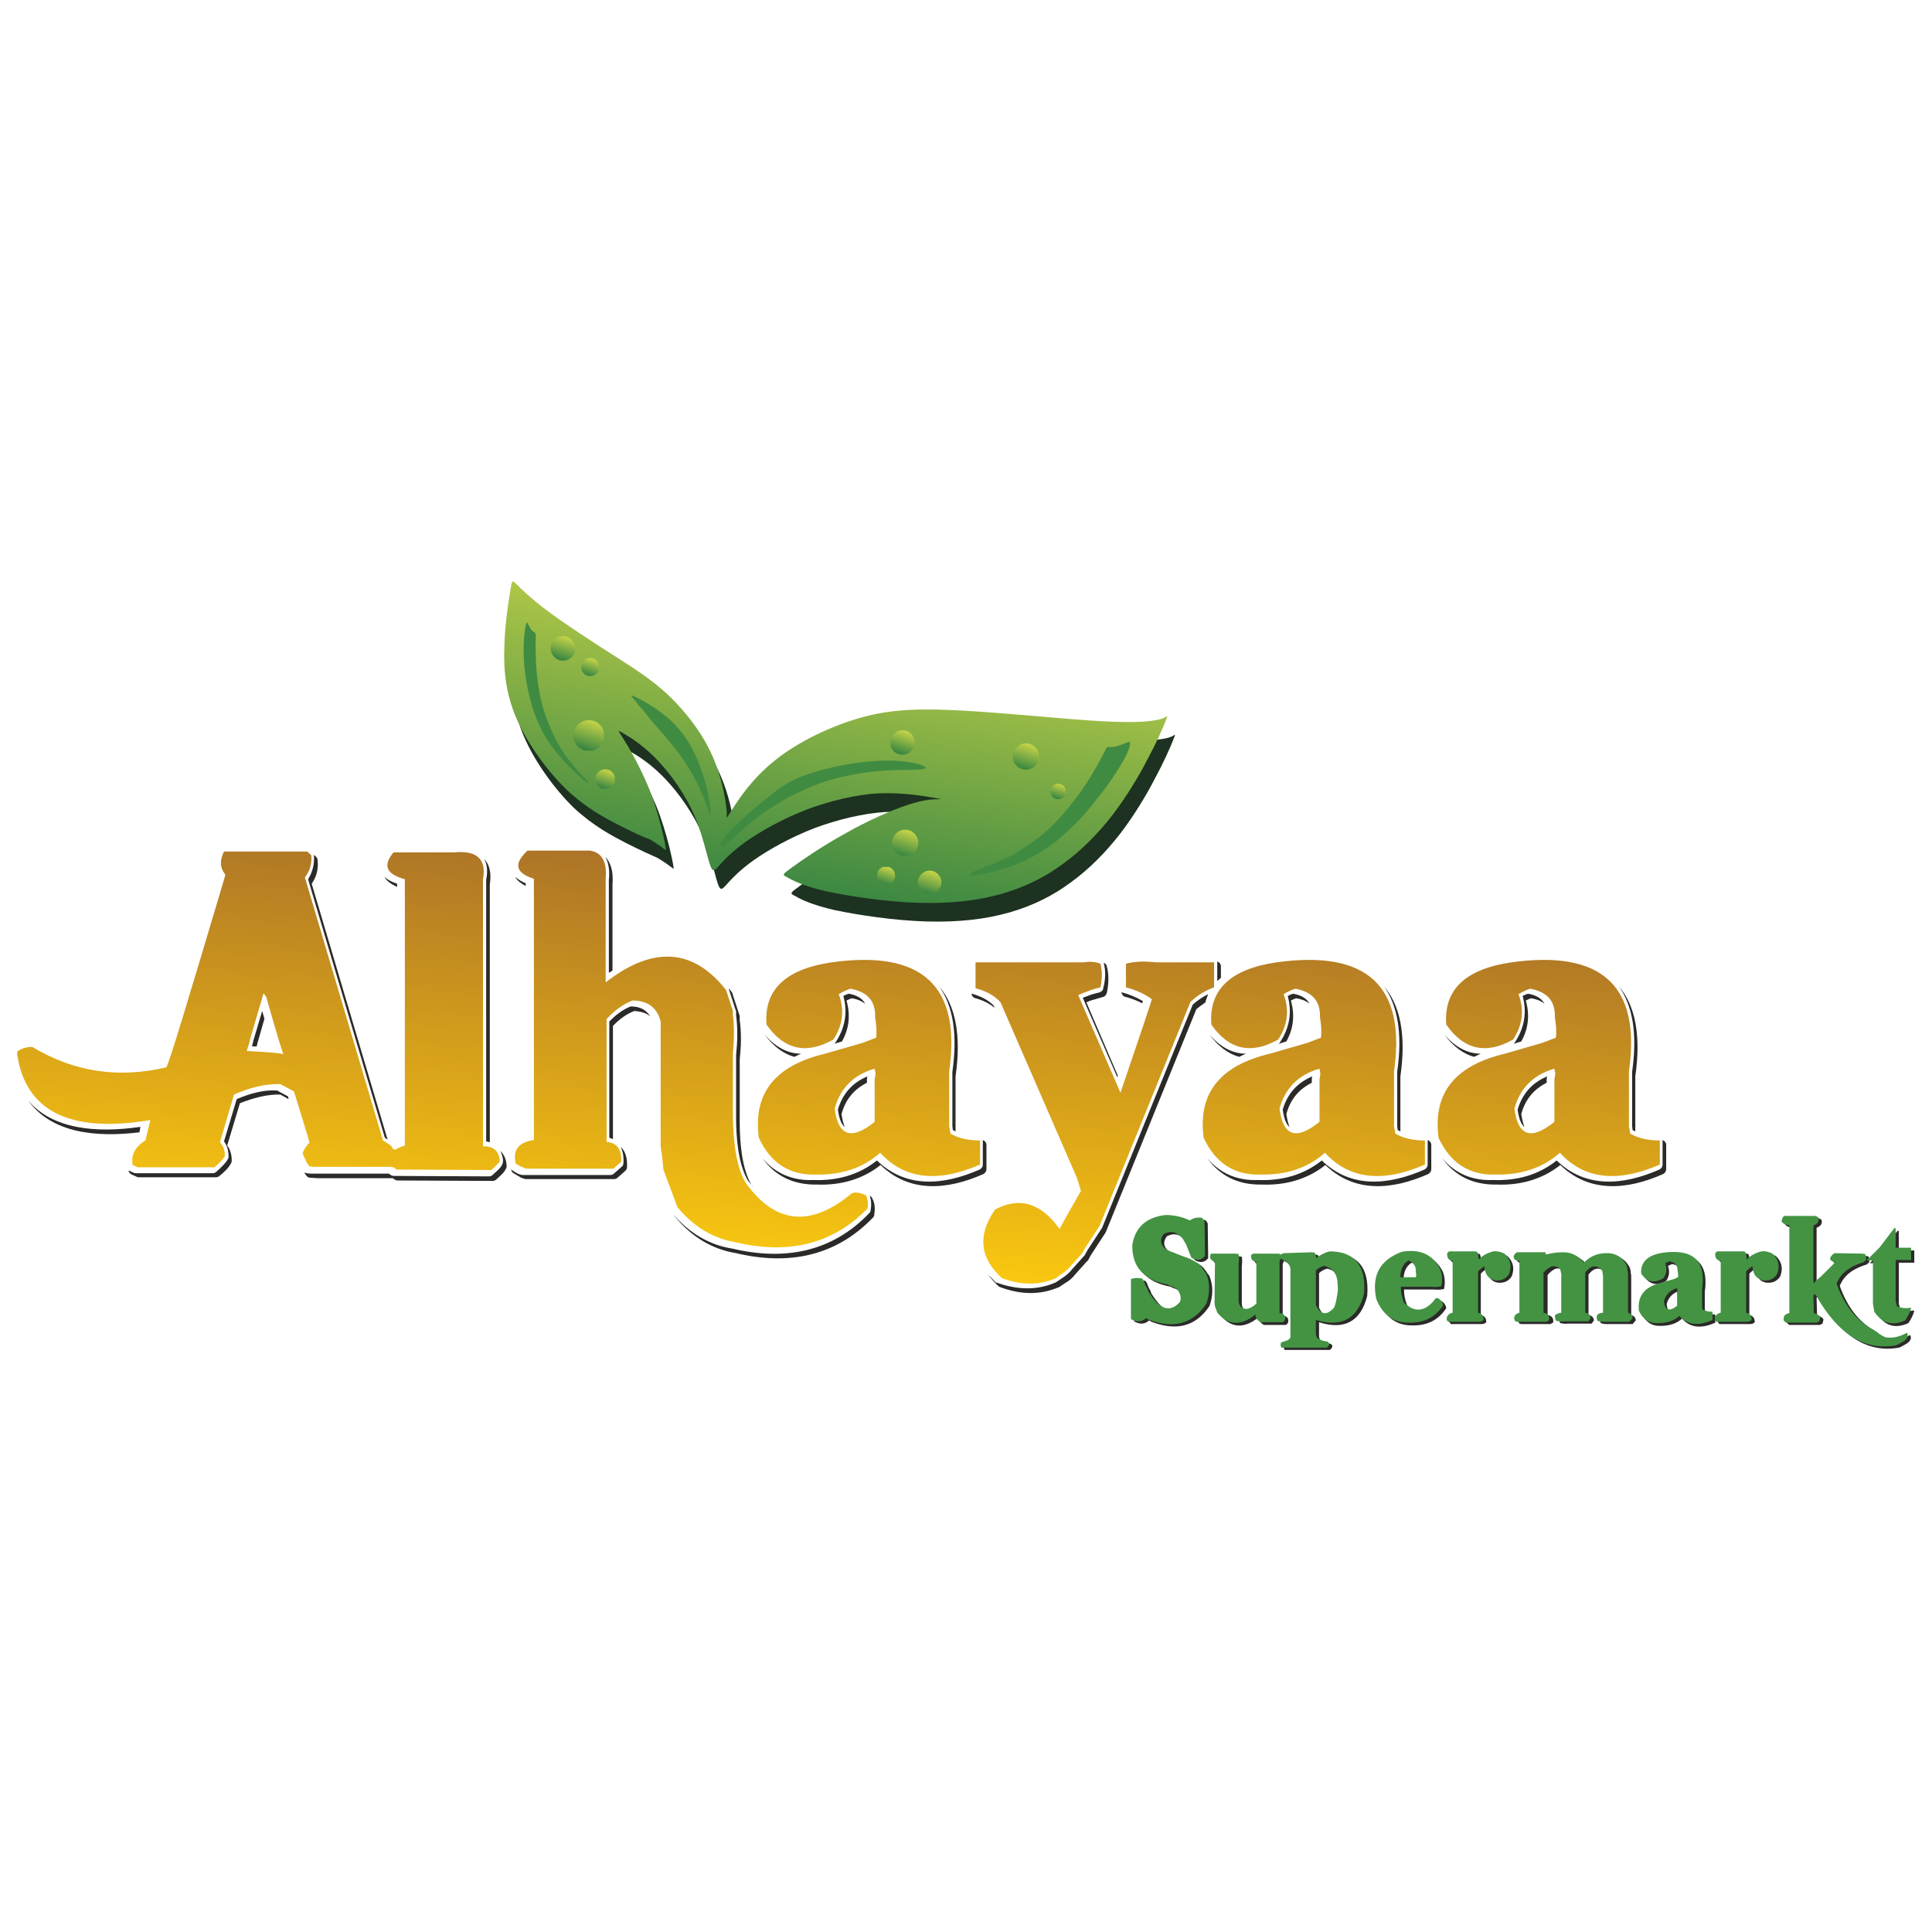 <svg xmlns="http://www.w3.org/2000/svg" xmlns:xlink="http://www.w3.org/1999/xlink" id="Layer_1" x="0px" y="0px" viewBox="0 0 425.2 425.2" style="enable-background:new 0 0 425.2 425.2;" xml:space="preserve"><style type="text/css">			.st0{clip-path:url(#SVGID_00000080188834318493899110000006082668054216834948_);fill:url(#SVGID_00000058585396523923977160000016029343218065008526_);}	.st1{fill-rule:evenodd;clip-rule:evenodd;fill:#1D3220;}			.st2{clip-path:url(#SVGID_00000156553707392255662030000006641138879498477234_);fill:url(#SVGID_00000062897029417738480760000012645665586045912747_);}	.st3{fill-rule:evenodd;clip-rule:evenodd;fill:#408B42;}			.st4{clip-path:url(#SVGID_00000181791328761862327600000016950569509316756899_);fill:url(#SVGID_00000109010622857818156670000008855399631965359767_);}			.st5{clip-path:url(#SVGID_00000088101453062209728110000017259955017108563868_);fill:url(#SVGID_00000036969953959906293770000001500744822939486906_);}			.st6{clip-path:url(#SVGID_00000052077042272206133620000010580347788904310959_);fill:url(#SVGID_00000044889584013124581500000011926088272380972969_);}			.st7{clip-path:url(#SVGID_00000107588678116636987260000015291794448412355997_);fill:url(#SVGID_00000029026352592464581140000014216605832365681831_);}			.st8{clip-path:url(#SVGID_00000065043742837466592970000007422691690011274133_);fill:url(#SVGID_00000098908501007672847740000011779645951431952786_);}			.st9{clip-path:url(#SVGID_00000166656498867542596670000005329007585283506070_);fill:url(#SVGID_00000083787325777661123300000007138407765900896641_);}			.st10{clip-path:url(#SVGID_00000079475062448973541200000013060373641050488504_);fill:url(#SVGID_00000137814369090072072990000009967032435092172728_);}			.st11{clip-path:url(#SVGID_00000008136563798758744010000013484317362280189064_);fill:url(#SVGID_00000026126838288863204460000000054966763649461135_);}			.st12{clip-path:url(#SVGID_00000080900636007812061400000006014582006451379897_);fill:url(#SVGID_00000182499864927162325490000004451241342488302475_);}			.st13{clip-path:url(#SVGID_00000083793962766018776050000011352432058635709884_);fill:url(#SVGID_00000173123729487443662660000017492104064802863005_);}	.st14{fill-rule:evenodd;clip-rule:evenodd;fill:#2C2A29;}	.st15{fill:#2C2A29;}	.st16{fill:#439343;}</style><g>	<g>		<defs>			<path id="SVGID_1_" d="M342.3,236.3l-0.2-1.1c-4.6,1.3-7.6,4.3-8.8,8.8c0.8,6.1,3.7,7,8.8,2.9v-9.4L342.3,236.3z M318.3,225.5    c-0.6-7.6,4.1-12.2,14.3-13.7c20-2.8,28.6,5.2,25.9,24v12.1l0.3,1.6c1.7,1,3.9,1.5,6.5,1.5v5.3c-9.4,4.1-16.7,3.2-22-2.6    c-3.7,3.3-8.4,4.9-14.1,4.8c-5.8,0.2-10-2.5-12.6-8.1c-1.3-9.8,3.6-15.9,14.6-18.5l8.3-2.4c0.3-0.1,0.8-0.3,1.3-0.5    c0.5-0.2,1-0.4,1.6-0.6c0.2-1.1,0.1-2.6-0.2-4.6c0.1-3.5-1.7-5.5-5.4-6.2c-0.7,0.2-1.6,0.6-2.6,1.2c1.3,3.5,0.9,6.8-1.2,10    C327.1,232.1,322.2,231.1,318.3,225.5z M290.6,236.3l-0.2-1.1c-4.6,1.3-7.6,4.3-8.8,8.8c0.8,6.1,3.7,7,8.8,2.9v-9.4L290.6,236.3z     M266.6,225.5c-0.6-7.6,4.1-12.2,14.3-13.7c20-2.8,28.6,5.2,25.9,24v12.1l0.3,1.6c1.7,1,3.9,1.5,6.5,1.5v5.3    c-9.4,4.1-16.7,3.2-22-2.6c-3.7,3.3-8.4,4.9-14.1,4.8c-5.8,0.2-10-2.5-12.6-8.1c-1.3-9.8,3.6-15.9,14.6-18.5l8.3-2.4    c0.3-0.1,0.8-0.3,1.3-0.5c0.5-0.2,1-0.4,1.6-0.6c0.2-1.1,0.1-2.6-0.2-4.6c0.1-3.5-1.7-5.5-5.4-6.2c-0.7,0.2-1.6,0.6-2.6,1.2    c1.3,3.5,0.9,6.8-1.2,10C275.4,232.1,270.5,231.1,266.6,225.5z M214.7,217.5c2.3,0.6,4.2,1.6,5.5,3.1l16.8,38.6l0.9,2.9    c-1.3,2.3-2.4,4.2-3.2,5.6c-0.8,1.4-1.3,2.4-1.5,2.8c-4-5.7-8.8-7.2-14.2-4.3c-3.9,5.6-3.4,10.6,1.5,15.1c4.3,1.6,8.2,1.6,11.9,0    l1.2-0.9c0.9-0.6,1.6-1.2,2-1.7l2.6-2.9l0.6-1.1l3.2-4.9l20-49.3c1.7-1.6,3.5-2.6,5.2-3.2v-5.5h-12.7c-2.7-0.3-4.9-0.2-6.7,0.3    v5.2c2.3,0.6,4.2,1.5,5.7,2.6c0,0.2-2.3,7.1-6.9,20.6l-9.3-21.5c0.9-0.4,1.7-0.7,2.5-1c0.8-0.3,1.6-0.5,2.4-0.7    c0.4-1.9,0.4-3.6,0-5.2c-1.3-0.5-2.6-0.5-3.8-0.3h-23.7V217.5z M192.7,236.3l-0.2-1.1c-4.6,1.3-7.6,4.3-8.8,8.8    c0.8,6.1,3.7,7,8.8,2.9v-9.4L192.7,236.3z M168.7,225.5c-0.6-7.6,4.1-12.2,14.3-13.7c20-2.8,28.6,5.2,25.9,24v12.1l0.3,1.6    c1.7,1,3.9,1.5,6.5,1.5v5.3c-9.4,4.1-16.7,3.2-22-2.6c-3.7,3.3-8.4,4.9-14.1,4.8c-5.8,0.2-10-2.5-12.6-8.1    c-1.3-9.8,3.6-15.9,14.6-18.5l8.3-2.4c0.3-0.1,0.8-0.3,1.3-0.5c0.5-0.2,1-0.4,1.6-0.6c0.2-1.1,0.1-2.6-0.2-4.6    c0.1-3.5-1.7-5.5-5.4-6.2c-0.7,0.2-1.6,0.6-2.6,1.2c1.3,3.5,0.9,6.8-1.2,10C177.5,232.1,172.6,231.1,168.7,225.5z M117.5,193.4    v57.5c-3.4,0.5-4.7,2.2-4,5.2c0.3,0.2,0.7,0.4,1.1,0.6c0.4,0.2,0.8,0.4,1.3,0.5h19.1l1.7-1.5c0.2-2.7-0.9-4.2-3.2-4.4v-27    c1.7-1.9,3.6-3.3,5.7-4.1c3.3,0,5.4,1.5,6.2,4.6v27.5l0.3,2l0.3,3.1l3.1,8.3c3.6,4.3,7.9,6.9,12.8,7.7c11.8,2.8,21.5,0.3,29-7.4    c0.2-1.1,0.1-2-0.3-2.9c-1.2-0.6-2.2-0.8-3.1-0.5c-9.1,7.6-16.9,6.8-23.4-2.3c-1.8-3-2.7-7.9-2.8-14.6V232c0.3-3.5,0.3-6.3,0-8.6    v-0.9l-1.5-4.6c-7.2-9.2-16.1-9.8-26.5-1.7v-22.9c0.3-3.6-0.8-5.7-3.5-6.1h-13.7C113,190.1,113.4,192.1,117.5,193.4z M58.6,219.4    c2.4,8.5,3.7,12.7,3.8,12.6c-0.9-0.2-2-0.3-3.3-0.4c-1.3-0.1-2.9-0.2-4.8-0.3l0.5-1.6l0.3-1.2l2.9-9.9L58.6,219.4z M49.6,192.5    l-0.3,1.1c-3.9,13.1-6.9,23.1-9,30c-2.1,6.9-3.3,10.6-3.7,11.3c-10.6,2.5-20.4,1-29.5-4.5c-1.3,0-2.5,0.4-3.4,1.1    c1.7,13,11.5,18,29.4,15l-1.1,4.5c-2.3,1.4-3.2,3.2-2.8,5.4l1.1,0.5h16.9c1.2-1,2-1.9,2.3-2.5c0-1.3-0.4-2.3-1.1-3l3.1-10.5    c3.8-1.7,7.2-2.4,10.2-2.3l3,1.6c1,3.3,1.8,5.9,2.4,7.8c0.6,1.9,0.9,3,1,3.5c-0.8,0.8-1.2,1.5-1.5,2.3c0.2,0.6,0.5,1.1,0.7,1.6    c0.2,0.5,0.5,0.9,0.8,1.3c0.6,0.1,1.1,0.1,1.5,0.1c0.4,0,0.9,0,1.3,0h15.2c0.2,0.1,0.5,0.1,0.7,0.2c0.1,0.1,0.3,0.2,0.4,0.4    l20.9,0.1c0.5-0.4,0.9-0.8,1.2-1.1c0.3-0.3,0.6-0.6,0.7-0.9c-0.2-2.3-1.5-3.3-3.7-3.2v-58.8c0.8-4.4-1.3-6.4-6.4-5.9H86.6    c-2.4,2.9-1.6,4.8,2.5,5.9v58.6c-0.8,0.3-1.5,0.5-2,0.9c-0.2,0-0.4-0.1-0.6-0.1c-0.1-0.3-0.3-0.5-0.5-0.8l-1.7-1.1l-17.2-57.9    c1.1-1.4,1.6-3.1,1.4-4.9l-0.9-0.8H49.3C48.3,189.4,48.4,191,49.6,192.5z"></path>		</defs>		<clipPath id="SVGID_00000144313138864414184030000007780966649522651067_">			<use xlink:href="#SVGID_1_" style="overflow:visible;"></use>		</clipPath>					<linearGradient id="SVGID_00000013181084594339968330000004280065824521108868_" gradientUnits="userSpaceOnUse" x1="180.677" y1="284.162" x2="188.427" y2="185.579">			<stop offset="0" style="stop-color:#FECD0E"></stop>			<stop offset="1" style="stop-color:#A76D29"></stop>		</linearGradient>					<rect x="3.8" y="187.1" style="clip-path:url(#SVGID_00000144313138864414184030000007780966649522651067_);fill:url(#SVGID_00000013181084594339968330000004280065824521108868_);" width="361.5" height="95.7"></rect>	</g>	<path class="st1" d="M137.9,185.6c-3.1-1.6-7.3-3.8-11.6-7.8c-4.2-4.1-8.5-10-10.9-15.5c-2.4-5.5-2.9-10.7-2.7-15.8  c0.1-5,0.9-9.9,1.3-12.4c0.4-2.4,0.4-2.4,1.4-1.4c1,1,3.1,3.1,7,6c3.9,2.9,9.6,6.6,14.3,9.6c4.7,3,8.5,5.4,12.1,8.8  c3.6,3.4,7,7.8,9.1,12.1c2.1,4.3,3,8.4,3.4,10.9c0.4,2.5,0.4,3.3,0.3,3.7c0,0.4,0,0.4,1.4-1.8c1.4-2.2,4.3-6.6,9.3-10.6  c5-4,12.2-7.5,19-9.4c6.8-1.9,13.3-2,22.4-1.5c9.1,0.5,20.8,1.7,28.4,2.2c7.6,0.5,11.2,0.3,13.3,0c2.1-0.3,2.7-0.7,3-0.9  c0.3-0.2,0.3-0.2-0.3,1.3c-0.6,1.5-1.9,4.5-3.9,8.2c-1.9,3.7-4.5,8-7.6,12.1c-3.1,4-6.8,7.8-10.8,10.7c-4,3-8.4,5.2-13.6,6.7  c-5.2,1.5-11.2,2.2-18.3,2c-7-0.2-15-1.4-20.2-2.5c-5.2-1.2-7.5-2.4-8.7-3.1c-1.2-0.6-1.2-0.6,1-2.2c2.2-1.6,6.7-4.7,11.6-7.4  c4.9-2.8,10.3-5.2,14-6.4c3.7-1.2,5.6-1.2,6.5-1.2c1,0,1,0-1.3-0.4c-2.3-0.4-6.8-1.1-11.8-0.9c-5,0.3-10.4,1.6-15.6,3.5  c-5.2,2-10.1,4.7-13.5,7.1c-3.4,2.4-5.2,4.5-6.2,5.6c-1,1.1-1.3,1.1-2-1.3c-0.7-2.4-1.7-7.1-3.9-11.6c-2.2-4.5-5.5-8.8-8.4-11.6  c-2.9-2.8-5.3-4.2-6.5-4.9c-1.2-0.7-1.2-0.7-0.7,0.1c0.5,0.8,1.5,2.3,2.6,4.3c1.1,2,2.4,4.5,3.6,7.4c1.2,2.9,2.2,6.3,2.8,8.7  c0.6,2.4,0.9,3.9,1,4.6c0.1,0.7,0.1,0.7-0.4,0.3c-0.5-0.4-1.6-1.2-3.1-2.1C143.1,188.1,141.1,187.2,137.9,185.6"></path>	<g>		<defs>			<path id="SVGID_00000036221701920858147700000007752565747807927198_" d="M136.2,181.6c-3.1-1.6-7.3-3.8-11.6-7.9    c-4.2-4.1-8.5-10-10.9-15.5c-2.4-5.5-2.9-10.7-2.7-15.8c0.1-5,0.9-9.9,1.3-12.4c0.4-2.4,0.4-2.4,1.4-1.4c1,1,3.1,3.1,7,6    c3.9,2.9,9.6,6.6,14.3,9.6c4.7,3,8.5,5.4,12.1,8.8c3.6,3.4,7,7.8,9.1,12.1c2.1,4.3,3,8.4,3.4,10.9c0.4,2.5,0.4,3.3,0.3,3.7    c0,0.4,0,0.4,1.4-1.8c1.4-2.2,4.3-6.6,9.3-10.6c5-4,12.2-7.5,19-9.4c6.8-1.9,13.3-2,22.4-1.5c9.1,0.5,20.8,1.7,28.4,2.2    c7.6,0.5,11.2,0.3,13.3,0c2.1-0.3,2.7-0.7,3-0.9c0.3-0.2,0.3-0.2-0.3,1.3c-0.6,1.5-1.9,4.5-3.9,8.2c-1.9,3.7-4.5,8-7.6,12.1    c-3.1,4-6.8,7.8-10.8,10.7c-4,3-8.4,5.2-13.6,6.7c-5.2,1.5-11.2,2.2-18.3,2c-7-0.2-15-1.4-20.2-2.5c-5.2-1.2-7.5-2.4-8.7-3.1    c-1.2-0.6-1.2-0.6,1-2.2c2.2-1.6,6.7-4.7,11.6-7.4c4.9-2.8,10.3-5.2,14-6.4c3.7-1.2,5.6-1.2,6.5-1.2c1,0,1,0-1.3-0.4    c-2.3-0.4-6.8-1.1-11.8-0.9c-5,0.3-10.4,1.6-15.6,3.5c-5.2,2-10.1,4.7-13.5,7.1c-3.4,2.4-5.2,4.5-6.2,5.6c-1,1.1-1.3,1.1-2-1.3    c-0.7-2.3-1.7-7.1-3.9-11.6c-2.2-4.5-5.5-8.8-8.4-11.6c-2.9-2.8-5.3-4.2-6.5-4.9c-1.2-0.7-1.2-0.7-0.7,0.1    c0.5,0.8,1.5,2.3,2.6,4.3c1.1,2,2.4,4.5,3.6,7.4c1.2,2.9,2.2,6.3,2.8,8.7c0.6,2.4,0.9,3.9,1,4.6c0.1,0.7,0.1,0.7-0.4,0.3    c-0.5-0.4-1.6-1.2-3.1-2.1C141.4,184.2,139.4,183.2,136.2,181.6"></path>		</defs>		<clipPath id="SVGID_00000155847480756362491460000015563996027635363980_">			<use xlink:href="#SVGID_00000036221701920858147700000007752565747807927198_" style="overflow:visible;"></use>		</clipPath>					<linearGradient id="SVGID_00000116234357517334324090000014084159142303718558_" gradientUnits="userSpaceOnUse" x1="178.28" y1="199.824" x2="189.703" y2="127.208">			<stop offset="0" style="stop-color:#358442"></stop>			<stop offset="1" style="stop-color:#C7D448"></stop>		</linearGradient>					<rect x="110.9" y="127.7" style="clip-path:url(#SVGID_00000155847480756362491460000015563996027635363980_);fill:url(#SVGID_00000116234357517334324090000014084159142303718558_);" width="146.1" height="71.4"></rect>	</g>	<path class="st3" d="M225.2,186.7c1.8-1.2,4.1-2.7,6.5-5.1c2.4-2.4,5-5.6,7-8.6c2-3,3.5-5.8,4.2-7.2c0.7-1.4,0.7-1.4,1-1.4  c0.2,0,0.7,0.1,1.6-0.1c0.8-0.2,2-0.7,2.6-0.9c0.6-0.2,0.6-0.2,0.6,0.2c0,0.4-0.1,1.3-1.3,3.5c-1.2,2.2-3.5,5.7-6.1,8.9  c-2.5,3.2-5.3,6.2-8.2,8.6c-2.9,2.4-6,4.2-9.1,5.5c-3.1,1.3-6.1,2-8,2.3c-1.9,0.4-2.5,0.4-2.5,0.1c0-0.2,0.7-0.7,2-1.2  c1.3-0.6,3.2-1.2,4.9-2C222,188.7,223.4,187.9,225.2,186.7"></path>	<path class="st3" d="M159.5,186c1.2-0.8,3.7-3.4,6.8-5.8c3.1-2.4,6.9-4.7,10.3-6.2c3.4-1.6,6.3-2.5,9.2-3.1  c2.9-0.7,5.6-1.1,8.8-1.3c3.2-0.2,6.8-0.1,8.3-0.3c1.5-0.2,0.8-0.7-1.1-1.2c-1.9-0.5-5.1-0.9-9.5-0.6c-4.4,0.3-10,1.4-13.9,2.7  c-3.9,1.2-5.9,2.6-8.3,4.4c-2.3,1.8-4.9,4-6.9,5.8c-2,1.8-3.3,3.2-4,4.4C158.4,186,158.3,186.8,159.5,186"></path>	<path class="st3" d="M128.4,171.6c-1.8-1.5-6-5.3-8.7-10c-2.7-4.8-3.9-10.6-4.3-14.9c-0.4-4.3,0-7.2,0.2-8.6  c0.3-1.4,0.4-1.2,0.6-0.8c0.2,0.4,0.5,1,0.8,1.4c0.3,0.3,0.8,0.4,0.9,0.9c0.1,0.5-0.1,1.4,0,4c0,2.6,0.3,7,1.3,11  c1,4,2.7,7.6,4.4,10.4c1.8,2.8,3.6,4.6,4.8,6C129.7,172.2,130.3,173.1,128.4,171.6"></path>	<path class="st3" d="M143.7,159c1.8,2.1,4.8,5.3,7.1,8.8c2.3,3.5,3.9,7.2,4.7,9.4c0.8,2.2,0.8,2.9,0.8,2.5c0-0.5,0.1-2.1-0.4-4.7  c-0.5-2.6-1.6-6.2-3.1-9.3c-1.5-3.1-3.4-5.6-5.7-7.6c-2.3-2-4.9-3.5-6.4-4.3c-1.5-0.8-1.9-0.9-1.7-0.5c0.2,0.3,1,1.1,1.6,2  C141.4,156,141.9,156.9,143.7,159"></path>	<g>		<defs>			<path id="SVGID_00000032609702383085738250000005961090502181336245_" d="M225.8,163.6c1.6,0,2.9,1.3,2.9,2.9    c0,1.6-1.3,2.9-2.9,2.9c-1.6,0-2.9-1.3-2.9-2.9C222.9,165,224.2,163.6,225.8,163.6"></path>		</defs>		<clipPath id="SVGID_00000096761761318071260760000006951092520135402379_">			<use xlink:href="#SVGID_00000032609702383085738250000005961090502181336245_" style="overflow:visible;"></use>		</clipPath>					<linearGradient id="SVGID_00000137852874466353382020000014544540315602968752_" gradientUnits="userSpaceOnUse" x1="224.917" y1="169.378" x2="226.717" y2="163.795">			<stop offset="0" style="stop-color:#358442"></stop>			<stop offset="1" style="stop-color:#C7D448"></stop>		</linearGradient>					<rect x="222.9" y="163.6" style="clip-path:url(#SVGID_00000096761761318071260760000006951092520135402379_);fill:url(#SVGID_00000137852874466353382020000014544540315602968752_);" width="5.9" height="5.9"></rect>	</g>	<g>		<defs>			<path id="SVGID_00000168798216646322749160000013306860389342183060_" d="M232.9,172.5c1,0,1.7,0.8,1.7,1.7c0,1-0.8,1.7-1.7,1.7    c-1,0-1.7-0.8-1.7-1.7C231.2,173.2,231.9,172.5,232.9,172.5"></path>		</defs>		<clipPath id="SVGID_00000169538905695283100950000006834040921632091548_">			<use xlink:href="#SVGID_00000168798216646322749160000013306860389342183060_" style="overflow:visible;"></use>		</clipPath>					<linearGradient id="SVGID_00000152978667717774722520000003198080324205521325_" gradientUnits="userSpaceOnUse" x1="232.366" y1="175.803" x2="233.431" y2="172.534">			<stop offset="0" style="stop-color:#358442"></stop>			<stop offset="1" style="stop-color:#C7D448"></stop>		</linearGradient>					<rect x="231.2" y="172.5" style="clip-path:url(#SVGID_00000169538905695283100950000006834040921632091548_);fill:url(#SVGID_00000152978667717774722520000003198080324205521325_);" width="3.5" height="3.5"></rect>	</g>	<g>		<defs>			<path id="SVGID_00000134941339664536977210000018260278295006420389_" d="M199.2,182.6c1.6,0,2.9,1.3,2.9,2.9    c0,1.6-1.3,2.9-2.9,2.9c-1.6,0-2.9-1.3-2.9-2.9C196.3,184,197.6,182.6,199.2,182.6"></path>		</defs>		<clipPath id="SVGID_00000106856573081033288370000003140072279347189144_">			<use xlink:href="#SVGID_00000134941339664536977210000018260278295006420389_" style="overflow:visible;"></use>		</clipPath>					<linearGradient id="SVGID_00000090994362581940705540000004446683640337284011_" gradientUnits="userSpaceOnUse" x1="198.331" y1="188.369" x2="200.131" y2="182.787">			<stop offset="0" style="stop-color:#358442"></stop>			<stop offset="1" style="stop-color:#C7D448"></stop>		</linearGradient>					<rect x="196.3" y="182.6" style="clip-path:url(#SVGID_00000106856573081033288370000003140072279347189144_);fill:url(#SVGID_00000090994362581940705540000004446683640337284011_);" width="5.9" height="5.9"></rect>	</g>	<g>		<defs>			<path id="SVGID_00000113340925779679537810000008338032672366832548_" d="M204.6,191.6c-1.4,0-2.6,1.2-2.6,2.6    c0,1.4,1.2,2.6,2.6,2.6c1.4,0,2.6-1.2,2.6-2.6C207.2,192.8,206,191.6,204.6,191.6"></path>		</defs>		<clipPath id="SVGID_00000103253564414459397250000006788320279063008177_">			<use xlink:href="#SVGID_00000113340925779679537810000008338032672366832548_" style="overflow:visible;"></use>		</clipPath>					<linearGradient id="SVGID_00000010296212763038745890000004589047302385125021_" gradientUnits="userSpaceOnUse" x1="203.794" y1="196.667" x2="205.373" y2="191.746">			<stop offset="0" style="stop-color:#358442"></stop>			<stop offset="1" style="stop-color:#C7D448"></stop>		</linearGradient>					<rect x="202" y="191.6" style="clip-path:url(#SVGID_00000103253564414459397250000006788320279063008177_);fill:url(#SVGID_00000010296212763038745890000004589047302385125021_);" width="5.2" height="5.2"></rect>	</g>	<g>		<defs>			<path id="SVGID_00000176755825884604506090000016634526542210072224_" d="M195,194.7c-1.1,0-2-0.9-2-2c0-1.1,0.9-2,2-2    c1.1,0,2,0.9,2,2C197,193.8,196.1,194.7,195,194.7"></path>		</defs>		<clipPath id="SVGID_00000158003322546658838270000010790108031298431136_">			<use xlink:href="#SVGID_00000176755825884604506090000016634526542210072224_" style="overflow:visible;"></use>		</clipPath>					<linearGradient id="SVGID_00000041284411751570677840000003802606383052623010_" gradientUnits="userSpaceOnUse" x1="194.397" y1="194.612" x2="195.609" y2="190.866">			<stop offset="0" style="stop-color:#358442"></stop>			<stop offset="1" style="stop-color:#C7D448"></stop>		</linearGradient>					<rect x="193" y="190.8" style="clip-path:url(#SVGID_00000158003322546658838270000010790108031298431136_);fill:url(#SVGID_00000041284411751570677840000003802606383052623010_);" width="4" height="4"></rect>	</g>	<g>		<defs>			<path id="SVGID_00000155833851805438199270000012719329539430891961_" d="M198.6,160.7c1.5,0,2.7,1.2,2.7,2.7    c0,1.5-1.2,2.7-2.7,2.7c-1.5,0-2.7-1.2-2.7-2.7C196,161.9,197.2,160.7,198.6,160.7"></path>		</defs>		<clipPath id="SVGID_00000026854827344576068540000000185406774394326175_">			<use xlink:href="#SVGID_00000155833851805438199270000012719329539430891961_" style="overflow:visible;"></use>		</clipPath>					<linearGradient id="SVGID_00000113318942574138033100000006237878399589183650_" gradientUnits="userSpaceOnUse" x1="197.802" y1="165.923" x2="199.455" y2="160.854">			<stop offset="0" style="stop-color:#358442"></stop>			<stop offset="1" style="stop-color:#C7D448"></stop>		</linearGradient>					<rect x="196" y="160.7" style="clip-path:url(#SVGID_00000026854827344576068540000000185406774394326175_);fill:url(#SVGID_00000113318942574138033100000006237878399589183650_);" width="5.4" height="5.4"></rect>	</g>	<g>		<defs>			<path id="SVGID_00000050658213748235233450000010297870750831845258_" d="M133.2,169.3c1.2,0,2.2,1,2.2,2.2c0,1.2-1,2.2-2.2,2.2    c-1.2,0-2.2-1-2.2-2.2C131,170.3,132,169.3,133.2,169.3"></path>		</defs>		<clipPath id="SVGID_00000026864621351853906320000006889152265271433601_">			<use xlink:href="#SVGID_00000050658213748235233450000010297870750831845258_" style="overflow:visible;"></use>		</clipPath>					<linearGradient id="SVGID_00000054255830374928996400000016798134917125643158_" gradientUnits="userSpaceOnUse" x1="132.538" y1="173.565" x2="133.861" y2="169.451">			<stop offset="0" style="stop-color:#358442"></stop>			<stop offset="1" style="stop-color:#C7D448"></stop>		</linearGradient>					<rect x="131" y="169.3" style="clip-path:url(#SVGID_00000026864621351853906320000006889152265271433601_);fill:url(#SVGID_00000054255830374928996400000016798134917125643158_);" width="4.3" height="4.3"></rect>	</g>	<g>		<defs>			<path id="SVGID_00000129175973779984432870000015252020209259115648_" d="M129.6,158.5c1.9,0,3.4,1.5,3.4,3.4    c0,1.9-1.5,3.4-3.4,3.4c-1.9,0-3.4-1.5-3.4-3.4C126.2,160,127.7,158.5,129.6,158.5"></path>		</defs>		<clipPath id="SVGID_00000083775043820198841310000014906165166942765966_">			<use xlink:href="#SVGID_00000129175973779984432870000015252020209259115648_" style="overflow:visible;"></use>		</clipPath>					<linearGradient id="SVGID_00000047020590148054645730000008787720555782261646_" gradientUnits="userSpaceOnUse" x1="128.548" y1="165.047" x2="130.605" y2="158.62">			<stop offset="0" style="stop-color:#358442"></stop>			<stop offset="1" style="stop-color:#C7D448"></stop>		</linearGradient>					<rect x="126.2" y="158.5" style="clip-path:url(#SVGID_00000083775043820198841310000014906165166942765966_);fill:url(#SVGID_00000047020590148054645730000008787720555782261646_);" width="6.7" height="6.7"></rect>	</g>	<g>		<defs>			<path id="SVGID_00000156562298021898897270000014740698516134610610_" d="M129.9,144.8c1.1,0,2,0.9,2,2c0,1.1-0.9,2-2,2    c-1.1,0-2-0.9-2-2C127.9,145.7,128.8,144.8,129.9,144.8"></path>		</defs>		<clipPath id="SVGID_00000004513596191547637950000007196652970478129800_">			<use xlink:href="#SVGID_00000156562298021898897270000014740698516134610610_" style="overflow:visible;"></use>		</clipPath>					<linearGradient id="SVGID_00000071556219101360719680000006361157736129086384_" gradientUnits="userSpaceOnUse" x1="129.317" y1="148.702" x2="130.529" y2="144.919">			<stop offset="0" style="stop-color:#358442"></stop>			<stop offset="1" style="stop-color:#C7D448"></stop>		</linearGradient>					<rect x="127.9" y="144.8" style="clip-path:url(#SVGID_00000004513596191547637950000007196652970478129800_);fill:url(#SVGID_00000071556219101360719680000006361157736129086384_);" width="4" height="4"></rect>	</g>	<g>		<defs>			<path id="SVGID_00000166649562208288979600000012121638286915945378_" d="M123.9,140c1.5,0,2.7,1.2,2.7,2.7    c0,1.5-1.2,2.7-2.7,2.7c-1.5,0-2.7-1.2-2.7-2.7C121.2,141.2,122.4,140,123.9,140"></path>		</defs>		<clipPath id="SVGID_00000096029438125966300620000014310899392532990598_">			<use xlink:href="#SVGID_00000166649562208288979600000012121638286915945378_" style="overflow:visible;"></use>		</clipPath>					<linearGradient id="SVGID_00000033351568346568276690000015879415348009119884_" gradientUnits="userSpaceOnUse" x1="123.053" y1="145.206" x2="124.706" y2="140.137">			<stop offset="0" style="stop-color:#358442"></stop>			<stop offset="1" style="stop-color:#C7D448"></stop>		</linearGradient>					<rect x="121.2" y="140" style="clip-path:url(#SVGID_00000096029438125966300620000014310899392532990598_);fill:url(#SVGID_00000033351568346568276690000015879415348009119884_);" width="5.4" height="5.4"></rect>	</g>	<path class="st14" d="M340.4,238.3c-2.8,1.4-4.7,3.6-5.6,6.9c0.2,1.2,0.4,2.1,0.7,2.8c-0.7-0.5-1.2-1.7-1.5-3.8  c1.1-3.6,3.2-5.9,6.5-7.3l-0.1,0.5c0,0.1,0,0.1,0,0.2V238.3z M288.7,238.3c-2.8,1.4-4.7,3.6-5.6,6.9c0.2,1.2,0.4,2.1,0.7,2.8  c-0.7-0.5-1.2-1.7-1.5-3.8c1.1-3.6,3.2-5.9,6.5-7.3l-0.1,0.5c0,0.1,0,0.1,0,0.2V238.3z M190.8,238.3c-2.8,1.4-4.7,3.6-5.6,6.9  c0.2,1.2,0.4,2.1,0.7,2.8c-0.7-0.5-1.2-1.7-1.5-3.8c1.1-3.6,3.2-5.9,6.5-7.3l-0.1,0.5c0,0.1,0,0.1,0,0.2V238.3z M58.2,224.2  l-1.6,5.6l-0.1,0.5c-0.3,0-0.7,0-1,0l0-0.1c0,0,0-0.1,0-0.1l0.3-1.2l1.9-6.4L58.2,224.2z M337,219.7c-0.4,0.1-0.8,0.3-1.2,0.5  c0.9,3.1,0.6,6.2-1,9l-1.9,0.6c0,0,0.1,0,0.1,0c0.2-0.1,0.3-0.2,0.4-0.4c2.1-3.2,2.7-6.6,1.7-10.2c0.4-0.2,0.8-0.4,1.2-0.5  c1.7,0.3,3,1,3.6,2.2C339.2,220.3,338.2,219.9,337,219.7z M365.9,250.9c0.5,0.2,0.8,0.6,0.8,1.1v5.3c0,0.5-0.3,0.9-0.7,1.1  c-7.9,3.5-16.2,4.2-22.6-2c-4,3.2-8.9,4.5-14,4.3c-5.2,0.1-9.2-1.9-12-5.8c2.7,3.2,6.4,5,11.2,4.8c5.2,0.2,10-1.1,14-4.3  c6.4,6.2,14.6,5.5,22.6,2c0.4-0.2,0.7-0.6,0.7-1.1V251C365.9,250.9,365.9,250.9,365.9,250.9z M356.3,217.1  c3.6,4.2,4.9,10.8,3.6,19.8v11.9l0,0.2c-0.2-0.1-0.4-0.2-0.6-0.3l-0.1-0.9v-11.9C360.4,227.5,359.3,221.3,356.3,217.1z   M324.4,232.6c-2.4-0.7-4.6-2.3-6.6-5c2.4,2.8,5.1,4.3,8.1,4.3C325.4,232.1,324.9,232.4,324.4,232.6z M187.5,219.7  c-0.4,0.1-0.8,0.3-1.2,0.5c0.9,3.1,0.6,6.2-1,9l-1.9,0.6c0,0,0.1,0,0.1,0c0.2-0.1,0.3-0.2,0.4-0.4c2.1-3.2,2.7-6.6,1.7-10.2  c0.4-0.2,0.8-0.4,1.2-0.5c1.7,0.3,3,1,3.6,2.2C189.6,220.3,188.7,219.9,187.5,219.7z M216.3,250.9c0.5,0.2,0.8,0.6,0.8,1.1v5.3  c0,0.5-0.3,0.9-0.7,1.1c-7.9,3.5-16.2,4.2-22.6-2c-4,3.2-8.9,4.5-14,4.3c-5.2,0.1-9.2-1.9-12-5.8c2.7,3.2,6.4,5,11.2,4.8  c5.2,0.2,10-1.1,14-4.3c6.4,6.2,14.6,5.5,22.6,2c0.4-0.2,0.7-0.6,0.7-1.1V251C216.3,250.9,216.3,250.9,216.3,250.9z M206.7,217.1  c3.6,4.2,4.9,10.8,3.6,19.8v11.9l0,0.2c-0.2-0.1-0.4-0.2-0.6-0.3l-0.1-0.9v-11.9C210.8,227.5,209.7,221.3,206.7,217.1z   M174.8,232.6c-2.4-0.7-4.6-2.3-6.6-5c2.4,2.8,5.1,4.3,8.1,4.3C175.8,232.1,175.3,232.4,174.8,232.6z M191.4,263.2L191.4,263.2  c0.3,0.1,0.5,0.3,0.6,0.6c0.6,1.1,0.6,2.4,0.4,3.6c0,0.2-0.1,0.4-0.3,0.6c-8.3,8.6-18.7,10.5-30.1,7.8c-5.5-0.9-10-3.8-13.5-8.1  c-0.1-0.1-0.1-0.2-0.2-0.3c3.4,3.9,7.7,6.6,12.9,7.4c11.4,2.7,21.9,0.8,30.1-7.8c0.2-0.2,0.3-0.4,0.3-0.6  C191.8,265.3,191.8,264.2,191.4,263.2z M160.4,217.5c0.2,0.3,0.4,0.5,0.6,0.8c0.1,0.1,0.2,0.2,0.2,0.4l1.5,4.6  c0,0.1,0.1,0.2,0.1,0.4v0.8c0.4,2.8,0.3,5.9,0,8.7v13.7c0,4.2,0.4,10.2,2.6,13.9c0.1,0.2,0.3,0.4,0.4,0.5c-0.4-0.5-0.8-1-1.2-1.5  c-2.2-3.7-2.6-9.7-2.6-13.9v-13.7c0.3-2.8,0.4-5.9,0-8.7v-0.8c0-0.1,0-0.2-0.1-0.4l-1.5-4.6C160.5,217.7,160.5,217.6,160.4,217.5z   M133.2,188.6c1.4,1.4,1.8,3.6,1.6,6v19c-0.3,0.2-0.5,0.3-0.8,0.5v-20.4C134.2,191.7,134,189.9,133.2,188.6z M115.7,195  c-1.1-0.6-1.9-1.2-2.3-2c0.6,0.5,1.3,1,2.3,1.4V195z M136.6,252.4c1.1,1,1.5,2.6,1.4,4.5c0,0.3-0.2,0.6-0.4,0.8l-1.7,1.5  c-0.2,0.2-0.5,0.3-0.8,0.3H116c-0.1,0-0.2,0-0.3,0c-0.5-0.1-1.1-0.3-1.5-0.6c-0.4-0.2-0.8-0.5-1.2-0.7c-0.3-0.2-0.4-0.4-0.5-0.7  l0-0.1c0.3,0.2,0.6,0.4,0.9,0.6c0.5,0.3,1,0.5,1.5,0.6c0.1,0,0.2,0,0.3,0h19.1c0.3,0,0.6-0.1,0.8-0.3l1.7-1.5  c0.3-0.2,0.4-0.5,0.4-0.8C137.3,254.6,137.1,253.4,136.6,252.4z M139.6,222.5c-1.8,0.7-3.4,1.9-4.7,3.3v24.9  c-0.2-0.1-0.5-0.2-0.8-0.3v-25.6c1.4-1.4,2.9-2.6,4.7-3.3c2,0,3.4,0.7,4.3,2.2C142.2,222.9,141,222.6,139.6,222.5z M69.1,188.1  l0.4,0.4c0.2,0.2,0.4,0.5,0.4,0.8c0.2,1.9-0.2,3.6-1.3,5.2l16.7,56.3l-0.6-0.4l-16.9-56.9c1-1.6,1.4-3.3,1.3-5.2  C69.2,188.2,69.2,188.2,69.1,188.1z M30.7,249.2c-9.8,1.2-19.4,0.1-24.5-7c5.4,6.4,15.1,7.2,24.7,5.8L30.7,249.2z M63.5,241.9  l-1.8-1c-3-0.1-6.1,0.8-8.9,1.9l-2.8,9.3c0.7,0.9,1,2.1,1,3.3c0,0.2,0,0.3-0.1,0.5c-0.5,1.1-1.7,2.2-2.6,2.9  c-0.2,0.2-0.5,0.3-0.8,0.3H30.6c-0.2,0-0.3,0-0.5-0.1l-1.1-0.5c-0.4-0.2-0.6-0.5-0.7-0.8l0-0.1l1.1,0.5c0.2,0.1,0.3,0.1,0.5,0.1  h16.9c0.3,0,0.6-0.1,0.8-0.3c0.9-0.8,2.1-1.9,2.6-2.9c0.1-0.2,0.1-0.3,0.1-0.5c0-1.2-0.3-2.4-1-3.3l2.8-9.3  c2.8-1.2,5.9-2.1,8.9-1.9l2.4,1.3L63.5,241.9z M110.1,253.3c0.8,0.7,1.3,1.8,1.4,3.2c0,0.2,0,0.4-0.1,0.6c-0.2,0.5-0.6,1-1,1.4  c-0.4,0.4-0.8,0.7-1.2,1.1c-0.2,0.2-0.5,0.3-0.8,0.3l-20.9-0.1c-0.3,0-0.5-0.1-0.8-0.3c-0.1-0.1-0.2-0.2-0.3-0.2H71.2  c-0.4,0-0.9,0-1.3,0c-0.5,0-1-0.1-1.6-0.1c-0.4,0-0.7-0.2-0.9-0.5c-0.2-0.2-0.3-0.4-0.4-0.7c0.2,0.1,0.3,0.2,0.5,0.2  c0.5,0.1,1,0.1,1.6,0.1c0.4,0,0.9,0,1.3,0h15.2c0.1,0.1,0.2,0.2,0.3,0.2c0.2,0.2,0.5,0.3,0.8,0.3l20.9,0.1c0.3,0,0.6-0.1,0.8-0.3  c0.4-0.4,0.8-0.7,1.2-1.1c0.4-0.4,0.8-0.8,1-1.4c0.1-0.2,0.1-0.4,0.1-0.6C110.7,254.6,110.4,253.9,110.1,253.3z M106.5,189  c1.2,1.2,1.7,3,1.3,5.7v56.7c-0.2-0.1-0.5-0.1-0.8-0.2v-57.6C107.4,191.7,107.2,190.1,106.5,189z M87.4,195.2  c-1.3-0.6-2.3-1.3-2.8-2.2c0.7,0.6,1.6,1.1,2.8,1.5V195.2z M285.3,219.7c-0.4,0.1-0.8,0.3-1.2,0.5c0.9,3.1,0.6,6.2-1,9l-1.9,0.6  c0,0,0.1,0,0.1,0c0.2-0.1,0.3-0.2,0.4-0.4c2.1-3.2,2.7-6.6,1.7-10.2c0.4-0.2,0.8-0.4,1.2-0.5c1.7,0.3,3,1,3.6,2.2  C287.5,220.3,286.5,219.9,285.3,219.7z M267.9,211.6c0.5,0.2,0.8,0.6,0.8,1.1v2.5c-0.3,0.2-0.5,0.5-0.8,0.7v-4.2  C267.9,211.7,267.9,211.7,267.9,211.6z M251.4,220.8c-1.2-0.6-2.5-1.1-3.7-1.4c-0.5-0.1-0.8-0.5-0.9-1c0,0,0.1,0,0.1,0  c1.6,0.4,3.2,1.1,4.6,1.9C251.5,220.5,251.5,220.6,251.4,220.8z M242.9,211.9c0.4,0.1,0.6,0.4,0.7,0.8c0.5,1.9,0.4,3.9,0,5.8  c-0.1,0.4-0.4,0.8-0.8,0.9c-0.8,0.2-1.6,0.5-2.4,0.7c-0.4,0.1-0.9,0.3-1.3,0.5l6.9,16.1l-0.1,0.4l-7.6-17.5  c0.4-0.2,0.9-0.3,1.3-0.5c0.8-0.3,1.6-0.5,2.4-0.7c0.4-0.1,0.8-0.5,0.8-0.9C243.3,215.6,243.4,213.7,242.9,211.9z M218.9,221.8  c-1.2-1-2.7-1.7-4.2-2.1c-0.5-0.1-0.8-0.5-0.9-1c0,0,0.1,0,0.1,0c1.8,0.5,3.5,1.3,4.8,2.6L218.9,221.8z M265.3,220.6  c-0.7,0.5-1.4,1-2,1.5l-19.9,49c0,0.1-0.1,0.1-0.1,0.2l-3.2,4.9l-0.6,1.1c0,0.1-0.1,0.2-0.2,0.2l-2.6,2.9c-0.6,0.8-1.4,1.5-2.3,2  l-1.2,0.8c-0.1,0.1-0.1,0.1-0.2,0.1c-4.2,1.8-8.5,1.6-12.8,0c-0.2-0.1-0.3-0.1-0.4-0.2c-0.9-0.8-1.7-1.7-2.3-2.6  c0.5,0.5,1,1.1,1.5,1.6c0.1,0.1,0.2,0.2,0.4,0.2c4.2,1.5,8.6,1.8,12.8,0c0.1,0,0.2-0.1,0.2-0.1l1.2-0.8c0.8-0.5,1.7-1.2,2.3-2  l2.6-2.9c0.1-0.1,0.1-0.1,0.2-0.2l0.6-1.1l3.2-4.9c0-0.1,0.1-0.1,0.1-0.2l19.9-49c1-0.9,2.2-1.7,3.4-2.3  C265.7,219.4,265.4,220,265.3,220.6z M272.7,232.6c-2.4-0.7-4.6-2.3-6.6-5c2.4,2.8,5.1,4.3,8.1,4.3  C273.7,232.1,273.2,232.4,272.7,232.6z M314.2,250.9c0.5,0.2,0.8,0.6,0.8,1.1v5.3c0,0.5-0.3,0.9-0.7,1.1c-7.9,3.5-16.2,4.2-22.6-2  c-4,3.2-8.9,4.5-14,4.3c-5.2,0.1-9.2-1.9-12-5.8c2.7,3.2,6.4,5,11.2,4.8c5.2,0.2,10-1.1,14-4.3c6.4,6.2,14.6,5.5,22.6,2  c0.4-0.2,0.7-0.6,0.7-1.1V251C314.2,250.9,314.2,250.9,314.2,250.9z M304.6,217.1c3.6,4.2,4.9,10.8,3.6,19.8v11.9l0,0.2  c-0.2-0.1-0.4-0.2-0.6-0.3l-0.1-0.9v-11.9C308.7,227.5,307.6,221.3,304.6,217.1z"></path>	<path class="st15" d="M414.4,275.1l3.2-4.2h0.3v4.3l3.4,0l0,2.7h-3.4v9.1c0.1,0.3,0.2,0.6,0.3,1.1c0.9,0.4,1.9,0.5,3.1,0.3  c-0.2,1-0.7,1.9-1.3,2.8c-2.9,1.3-5.1,0.6-6.8-1.9l-0.3-1.8v-9.5l-1.4,0L414.4,275.1z M392.8,269.4c0-0.5,0.2-0.9,0.5-1.3h6.7  c0.3,0,0.6,0.1,0.9,0.4c0.2,0.8-0.2,1.4-1.1,1.7v12.2l0.1,0.6c0.3-0.5,0.8-1,1.5-1.5l3.2-3.2c-1.4-0.3-1.5-1-0.2-2l6.1,0.1l0.7,0.1  c0.1,0.3,0.2,0.7,0.2,1.2c-0.1,0.2-0.3,0.4-0.6,0.6c-3,0.9-5,2.4-5.9,4.7c1.7,4.8,4.4,8.2,8.2,10.2l0.6,0.5l1.1,0.7  c0.2,0.1,0.5,0.2,0.8,0.4c1.6,0.3,3.2-0.1,4.8-1c0.4,0.8,0,1.5-1.1,2.1l-1.1,0.6l-0.3,0.1c-6.8,1.2-12.6-2.4-17.4-10.8l-0.4-0.5  l-0.3,0.3l0.1,3.9c0.5,0.1,1,0.3,1.4,0.8c0,0.3-0.1,0.6-0.2,1l-0.6,0.3h-6.7l-0.5-0.4c-0.2-0.9,0.1-1.5,1.2-1.7v-19.3  C393.6,270.1,393.2,269.9,392.8,269.4z M385.1,277.7c0.9-0.9,2-1.5,3.3-1.8c0.8-0.1,1.6,0.1,2.4,0.5c1.3,1.2,1.7,2.7,1,4.5  c-0.7,1.1-1.7,1.5-3,1.4c-1.5-0.2-2.3-1.3-2.4-3.1c-0.4,0.2-0.9,0.6-1.4,1.1v9.1c0.8,0.2,1.2,0.7,1.2,1.6c-0.3,0.3-0.6,0.4-1.1,0.4  h-6.7l-0.3-0.4c-0.1-0.8,0.4-1.4,1.3-1.6v-11.4c-0.9-0.1-1.3-0.7-1.2-1.7l0.4-0.4h5.7l0.5,0.1C385,276.6,385.1,277.1,385.1,277.7z   M369.8,284.5l-0.1-0.4c-1.5,0.4-2.5,1.4-2.9,2.9c0.2,2,1.2,2.3,2.9,1v-3.1L369.8,284.5z M361.8,280.9c-0.2-2.5,1.4-4.1,4.8-4.6  c6.6-0.9,9.5,1.7,8.6,8v4l0.1,0.5c0.6,0.3,1.3,0.5,2.2,0.5v1.8c-3.1,1.4-5.6,1.1-7.3-0.9c-1.2,1.1-2.8,1.6-4.7,1.6  c-1.9,0.1-3.3-0.8-4.2-2.7c-0.4-3.2,1.2-5.3,4.9-6.2l2.8-0.8c0.1,0,0.3-0.1,0.4-0.2c0.2-0.1,0.3-0.1,0.5-0.2c0.1-0.4,0-0.9-0.1-1.5  c0-1.2-0.6-1.8-1.8-2c-0.2,0.1-0.5,0.2-0.9,0.4c0.4,1.2,0.3,2.3-0.4,3.3C364.7,283.1,363.1,282.7,361.8,280.9z M333.9,277.5  c-0.2-0.6,0.1-1.1,0.7-1.4h6.3l-0.1,0.6c1-0.4,2.4-0.6,4-0.6c1.7,0,3.2,0.7,4.5,2.3c1.4-1.5,3.2-2.2,5.4-2.1c1.7,0.1,3,0.9,3.9,2.5  c0.2,0.4,0.3,0.9,0.3,1.4c0.1,0.3,0.1,0.7,0.1,1.1v8.1c0.6,0.2,1,0.6,1,1.2l-0.7,0.8l-5.9,0c-0.4,0-0.7-0.1-1.1-0.2  c-0.5-1.1-0.1-1.7,1.2-1.8v-7.8c0-0.4-0.1-0.9-0.2-1.5c-1.2-1.3-2.4-1.2-3.7,0.4v8.9c0.7,0.1,1.1,0.5,1.2,1.2l-0.5,0.7H345  c-0.5,0.1-1,0-1.6-0.1c-0.2-0.3-0.3-0.7-0.3-1.2c0.3-0.3,0.7-0.5,1.4-0.6v-7.8c0.1-0.4,0-0.8-0.1-1.2l-0.1-0.5  c-0.4-0.6-1.1-0.8-1.9-0.7c-0.7,0.3-1.3,0.8-1.8,1.4l0,8.8c1,0.2,1.4,0.8,1.2,1.7l-0.6,0.3h-6.5l-0.4-0.2c-0.4-0.9,0-1.5,1-1.8  v-11.4C334.7,278.1,334.2,277.9,333.9,277.5z M326,277.7c0.9-0.9,1.9-1.5,3.3-1.8c0.8-0.1,1.6,0.1,2.4,0.5c1.3,1.2,1.7,2.7,1,4.5  c-0.7,1.1-1.7,1.5-3,1.4c-1.5-0.2-2.3-1.3-2.4-3.1c-0.4,0.2-0.9,0.6-1.4,1.1v9.1c0.8,0.2,1.2,0.7,1.2,1.6c-0.3,0.3-0.6,0.4-1.1,0.4  h-6.7l-0.3-0.4c-0.1-0.8,0.4-1.4,1.3-1.6v-11.4c-0.9-0.1-1.3-0.7-1.2-1.7l0.4-0.4h5.7l0.5,0.1C325.9,276.6,326,277.1,326,277.7z   M312.3,280.5c0.1-1.2-0.4-2.1-1.6-2.6c-1.2,0.7-1.8,2-1.8,3.7h3.4C312.4,281.3,312.4,280.9,312.3,280.5z M303.5,286.5  c-1.1-5.2,0.8-8.6,5.6-10.4c4-0.7,6.8,0.6,8.4,3.7c0.5,1.2,0.6,2.5,0.3,3.9c-0.5,0.1-1.2,0.2-2.2,0.1H309c0,1.2,0.2,2.3,0.7,3.5  c2.4,2.3,4.8,2,7-1h0.5c0.6,0.4,1,0.9,1.1,1.6c-1.7,2.6-4.2,3.9-7.6,3.8C307.4,291.7,305,290,303.5,286.5z M295.1,283.4  c0-2.3-1-3.7-3-4.2c-0.7,0.2-1.3,0.5-1.8,1v7.6c1,2.2,2.4,2.4,4,0.6c0.3-0.7,0.5-1.5,0.6-2.3C295.1,285.2,295.1,284.3,295.1,283.4z   M290.4,277.4c0.8-0.7,1.8-1.2,2.9-1.5c5.5,0,8.1,3.1,7.6,9.3c-1.4,5.6-5,7.6-10.6,5.8v3.2l0.2,0.7c0.7,0.5,1.5,0.8,2.2,0.8  c0.7,0.3,0.7,0.8,0,1.4h-10c-0.3-0.8-0.2-1.2,0.4-1.3c0.3-0.1,0.6-0.2,0.9-0.3c0.3-0.1,0.5-0.4,0.7-0.6v-15.2  c-0.1-0.8-0.7-1.5-1.8-2c-1-0.5-0.9-1,0.3-1.4l6.3-0.2l0.5,0.1C290.2,276.4,290.3,276.8,290.4,277.4z M268.1,278.3  c-1-0.3-1.3-0.9-0.9-1.8h5.6l0.5,0.1c0.1,0.6,0.1,1.3,0,2.1v8.2c0,0.5,0.2,1,0.5,1.3c0.2,0.2,0.4,0.3,0.7,0.4  c0.3,0.1,0.6,0.1,0.9,0c0.3-0.1,0.6-0.2,0.9-0.4c0.3-0.2,0.6-0.4,0.9-0.7v-9.2c-0.9-0.1-1.2-0.6-1.2-1.4c0,0,0.1-0.1,0.2-0.2  c0.1-0.1,0.2-0.1,0.3-0.2h5.8l0.3,0.5c0,0.4-0.1,0.8-0.3,1.2l0,11.4c0.7,0,1.1,0.3,1.2,0.8c0.1,0.5,0,0.9-0.5,1.2h-4.8  c-0.8-0.4-1.2-1-1.2-1.7c-3.2,2.6-6,2.4-8.4-0.4l-0.5-1.4l-0.1-0.7L268.1,278.3z M249.9,274.5c0.6-3.8,3-6.1,7.3-6.6  c1.9,0,3.7,0.4,5.4,1.2c0.7-0.6,1.6-0.7,2.6-0.6c0.3,0.2,0.5,0.5,0.6,0.8l0.1,7.6c-0.8,1-1.8,1.1-3,0.4l-1.2-3l-0.6-1l-0.2-0.3  l-0.5-0.5c-1.1-1-2.3-1.1-3.6-0.4c-0.8,1.1-0.8,2.1,0.2,3.1c0.5,0.4,1.2,0.7,2.1,1l0.7,0.3l1.3,0.5c0.1,0,0.2,0.1,0.3,0.1  c0.1,0.1,0.3,0.1,0.4,0.1c0.3,0.2,0.5,0.3,0.7,0.3l1.3,0.7l0.5,0.3c0.2,0.2,0.5,0.4,0.7,0.7c0.2,0.3,0.5,0.6,0.7,1l0.4,0.5l0.1,0.2  c0.8,2,0.8,4.2,0,6.5c-2.9,4.4-7.1,5.6-12.5,3.6c-0.3-0.1-0.5-0.2-0.8-0.4c-1,0.9-2.1,0.9-3.3,0.2v-8.8c0.8-0.3,1.7-0.3,2.5-0.1  c0.1,0.2,0.3,0.4,0.4,0.7c0.1,0.3,0.2,0.5,0.3,0.8l0.4,0.7l0.2,0.6l0.9,1.3c2.1,2.9,4.2,3.2,6.1,1c0.3-0.9,0.1-1.8-0.6-2.7  c-0.5-0.4-1.1-0.7-1.8-0.9l-0.3-0.2C252.3,282.2,249.7,279.3,249.9,274.5z"></path>	<path class="st16" d="M413.7,274.5l3.2-4.2h0.3v4.3l3.4,0l0,2.7h-3.4v9.1c0.1,0.3,0.2,0.6,0.3,1.1c0.9,0.4,1.9,0.5,3.1,0.3  c-0.2,1-0.7,1.9-1.3,2.8c-2.9,1.3-5.1,0.6-6.8-1.9l-0.3-1.8v-9.5l-1.4,0L413.7,274.5z M392.1,268.9c0-0.5,0.2-0.9,0.5-1.3h6.7  c0.3,0,0.6,0.1,0.9,0.4c0.2,0.8-0.2,1.4-1.1,1.7v12.2l0.1,0.6c0.3-0.5,0.8-1,1.5-1.5l3.2-3.2c-1.4-0.3-1.5-1-0.2-2l6.1,0.1l0.7,0.1  c0.1,0.3,0.2,0.7,0.2,1.2c-0.1,0.2-0.3,0.4-0.6,0.6c-3,0.9-5,2.4-5.9,4.7c1.7,4.8,4.4,8.2,8.2,10.2l0.6,0.5l1.1,0.7  c0.2,0.1,0.5,0.2,0.8,0.4c1.6,0.3,3.2-0.1,4.8-1c0.4,0.8,0,1.5-1.1,2.1l-1.1,0.6l-0.3,0.1c-6.8,1.2-12.6-2.4-17.4-10.8l-0.4-0.5  l-0.3,0.3l0.1,3.9c0.5,0.1,1,0.3,1.4,0.8c0,0.3-0.1,0.6-0.2,1l-0.6,0.3h-6.7l-0.5-0.4c-0.2-0.9,0.1-1.5,1.2-1.7v-19.3  C393,269.6,392.5,269.3,392.1,268.9z M384.4,277.2c0.9-0.9,2-1.5,3.3-1.8c0.8-0.1,1.6,0.1,2.4,0.5c1.3,1.2,1.7,2.7,1,4.5  c-0.7,1.1-1.7,1.5-3,1.4c-1.5-0.3-2.3-1.3-2.4-3.1c-0.4,0.2-0.9,0.6-1.4,1.1v9.1c0.8,0.2,1.2,0.7,1.2,1.6c-0.3,0.3-0.6,0.4-1.1,0.4  h-6.7l-0.3-0.4c-0.1-0.8,0.4-1.4,1.3-1.6v-11.4c-0.9-0.1-1.3-0.7-1.2-1.7l0.4-0.4h5.7l0.5,0.1C384.3,276,384.4,276.6,384.4,277.2z   M369.2,283.9l-0.1-0.4c-1.5,0.4-2.5,1.4-2.9,2.9c0.2,2,1.2,2.3,2.9,1v-3.1L369.2,283.9z M361.2,280.3c-0.2-2.5,1.4-4.1,4.8-4.6  c6.6-0.9,9.5,1.7,8.6,8v4l0.1,0.5c0.6,0.3,1.3,0.5,2.2,0.5v1.8c-3.1,1.4-5.6,1.1-7.3-0.9c-1.2,1.1-2.8,1.6-4.7,1.6  c-1.9,0.1-3.3-0.8-4.2-2.7c-0.4-3.2,1.2-5.3,4.9-6.2l2.8-0.8c0.1,0,0.3-0.1,0.4-0.2c0.2-0.1,0.3-0.1,0.5-0.2c0.1-0.4,0-0.9-0.1-1.5  c0-1.2-0.6-1.8-1.8-2c-0.2,0.1-0.5,0.2-0.9,0.4c0.4,1.2,0.3,2.3-0.4,3.3C364.1,282.5,362.5,282.2,361.2,280.3z M333.2,277  c-0.2-0.6,0.1-1.1,0.7-1.4h6.3l-0.1,0.6c1-0.4,2.4-0.6,4-0.6c1.7,0,3.2,0.7,4.5,2.3c1.4-1.5,3.2-2.2,5.4-2.1c1.7,0.1,3,0.9,3.9,2.5  c0.2,0.4,0.3,0.9,0.3,1.4c0.1,0.3,0.1,0.7,0.1,1.1v8.1c0.6,0.2,1,0.6,1,1.2l-0.7,0.8l-5.9,0c-0.4,0-0.7-0.1-1.1-0.2  c-0.5-1.1-0.1-1.7,1.2-1.8v-7.8c0-0.4-0.1-0.9-0.2-1.5c-1.2-1.3-2.4-1.2-3.7,0.4v8.9c0.7,0.1,1.1,0.5,1.2,1.2l-0.5,0.7h-5.5  c-0.5,0.1-1,0-1.6-0.1c-0.2-0.3-0.3-0.7-0.3-1.2c0.3-0.3,0.7-0.5,1.4-0.6v-7.8c0.1-0.4,0-0.8-0.1-1.2l-0.1-0.5  c-0.4-0.6-1.1-0.8-1.9-0.7c-0.7,0.3-1.3,0.8-1.8,1.4l0,8.8c1,0.2,1.4,0.8,1.2,1.7l-0.6,0.3h-6.5l-0.4-0.2c-0.4-0.9,0-1.5,1-1.8  v-11.4C334,277.5,333.5,277.4,333.2,277z M325.4,277.2c0.9-0.9,2-1.5,3.3-1.8c0.8-0.1,1.6,0.1,2.4,0.5c1.3,1.2,1.7,2.7,1,4.5  c-0.7,1.1-1.7,1.5-3,1.4c-1.5-0.3-2.3-1.3-2.4-3.1c-0.4,0.2-0.9,0.6-1.4,1.1v9.1c0.8,0.2,1.2,0.7,1.2,1.6c-0.3,0.3-0.6,0.4-1.1,0.4  h-6.7l-0.3-0.4c-0.1-0.8,0.4-1.4,1.3-1.6v-11.4c-0.9-0.1-1.3-0.7-1.2-1.7l0.4-0.4h5.7l0.5,0.1C325.3,276,325.4,276.6,325.4,277.2z   M311.6,280c0.1-1.2-0.4-2.1-1.6-2.6c-1.2,0.7-1.8,2-1.8,3.7h3.4C311.7,280.7,311.7,280.3,311.6,280z M302.9,285.9  c-1.1-5.2,0.8-8.6,5.6-10.4c4-0.7,6.8,0.6,8.4,3.7c0.5,1.2,0.6,2.5,0.3,3.9c-0.5,0.1-1.2,0.2-2.2,0.1h-6.7c0,1.2,0.2,2.3,0.7,3.5  c2.4,2.3,4.8,2,7-1h0.5c0.6,0.4,1,0.9,1.1,1.6c-1.7,2.6-4.2,3.9-7.6,3.8C306.7,291.1,304.3,289.4,302.9,285.9z M294.4,282.8  c0-2.3-1-3.7-3-4.2c-0.7,0.2-1.3,0.5-1.8,1v7.6c1,2.2,2.4,2.4,4,0.6c0.3-0.7,0.5-1.5,0.6-2.3C294.4,284.6,294.5,283.8,294.4,282.8z   M289.7,276.9c0.8-0.7,1.8-1.2,2.9-1.5c5.5,0,8.1,3.1,7.6,9.3c-1.4,5.6-5,7.5-10.6,5.8v3.2l0.2,0.7c0.7,0.5,1.5,0.8,2.2,0.8  c0.7,0.3,0.7,0.8,0,1.4h-10c-0.3-0.8-0.2-1.2,0.4-1.3c0.3-0.1,0.6-0.2,0.9-0.3c0.3-0.1,0.5-0.4,0.7-0.6v-15.2  c-0.1-0.8-0.7-1.5-1.8-2c-1-0.5-0.9-1,0.3-1.4l6.3-0.2l0.5,0.1C289.5,275.8,289.6,276.3,289.7,276.9z M267.4,277.7  c-1-0.3-1.3-0.9-0.9-1.8h5.6l0.5,0.1c0.1,0.6,0.1,1.3,0,2.1v8.2c0,0.5,0.2,1,0.5,1.3c0.2,0.2,0.4,0.3,0.7,0.4  c0.3,0.1,0.6,0.1,0.9,0c0.3-0.1,0.6-0.2,0.9-0.4c0.3-0.2,0.6-0.4,0.9-0.7v-9.2c-0.9-0.1-1.2-0.6-1.2-1.4c0,0,0.1-0.1,0.2-0.2  c0.1-0.1,0.2-0.1,0.3-0.2h5.8l0.3,0.5c0,0.4-0.1,0.8-0.3,1.2l0,11.4c0.7,0,1.1,0.3,1.2,0.8c0.1,0.5,0,0.9-0.5,1.2h-4.8  c-0.8-0.4-1.2-1-1.2-1.7c-3.2,2.6-6,2.4-8.4-0.4l-0.5-1.4l-0.1-0.7L267.4,277.7z M249.2,274c0.6-3.8,3-6.1,7.3-6.6  c1.9,0,3.7,0.4,5.4,1.2c0.7-0.6,1.6-0.7,2.6-0.6c0.2,0.2,0.5,0.5,0.6,0.8l0.1,7.6c-0.8,1-1.8,1.1-3,0.4l-1.2-3l-0.6-1l-0.2-0.3  l-0.5-0.5c-1.1-1-2.3-1.1-3.6-0.4c-0.8,1.1-0.8,2.1,0.2,3.1c0.5,0.4,1.2,0.7,2.1,1l0.7,0.3l1.3,0.5c0.1,0,0.2,0.1,0.3,0.1  c0.1,0.1,0.3,0.1,0.4,0.1c0.3,0.2,0.5,0.3,0.7,0.3l1.3,0.7l0.5,0.3c0.2,0.2,0.5,0.4,0.7,0.7c0.3,0.3,0.5,0.6,0.7,1l0.4,0.5l0.1,0.2  c0.8,2,0.8,4.2,0,6.5c-2.9,4.4-7.1,5.6-12.5,3.6c-0.2-0.1-0.5-0.2-0.8-0.4c-1,0.9-2.1,0.9-3.3,0.2v-8.8c0.8-0.3,1.7-0.3,2.5-0.1  c0.1,0.2,0.3,0.4,0.4,0.7c0.1,0.3,0.2,0.5,0.3,0.8l0.4,0.7l0.2,0.6l0.9,1.3c2.1,2.9,4.2,3.2,6.1,1c0.3-0.9,0.1-1.8-0.6-2.7  c-0.5-0.4-1.1-0.7-1.8-0.9l-0.3-0.2C251.6,281.7,249.1,278.7,249.2,274z"></path></g></svg>